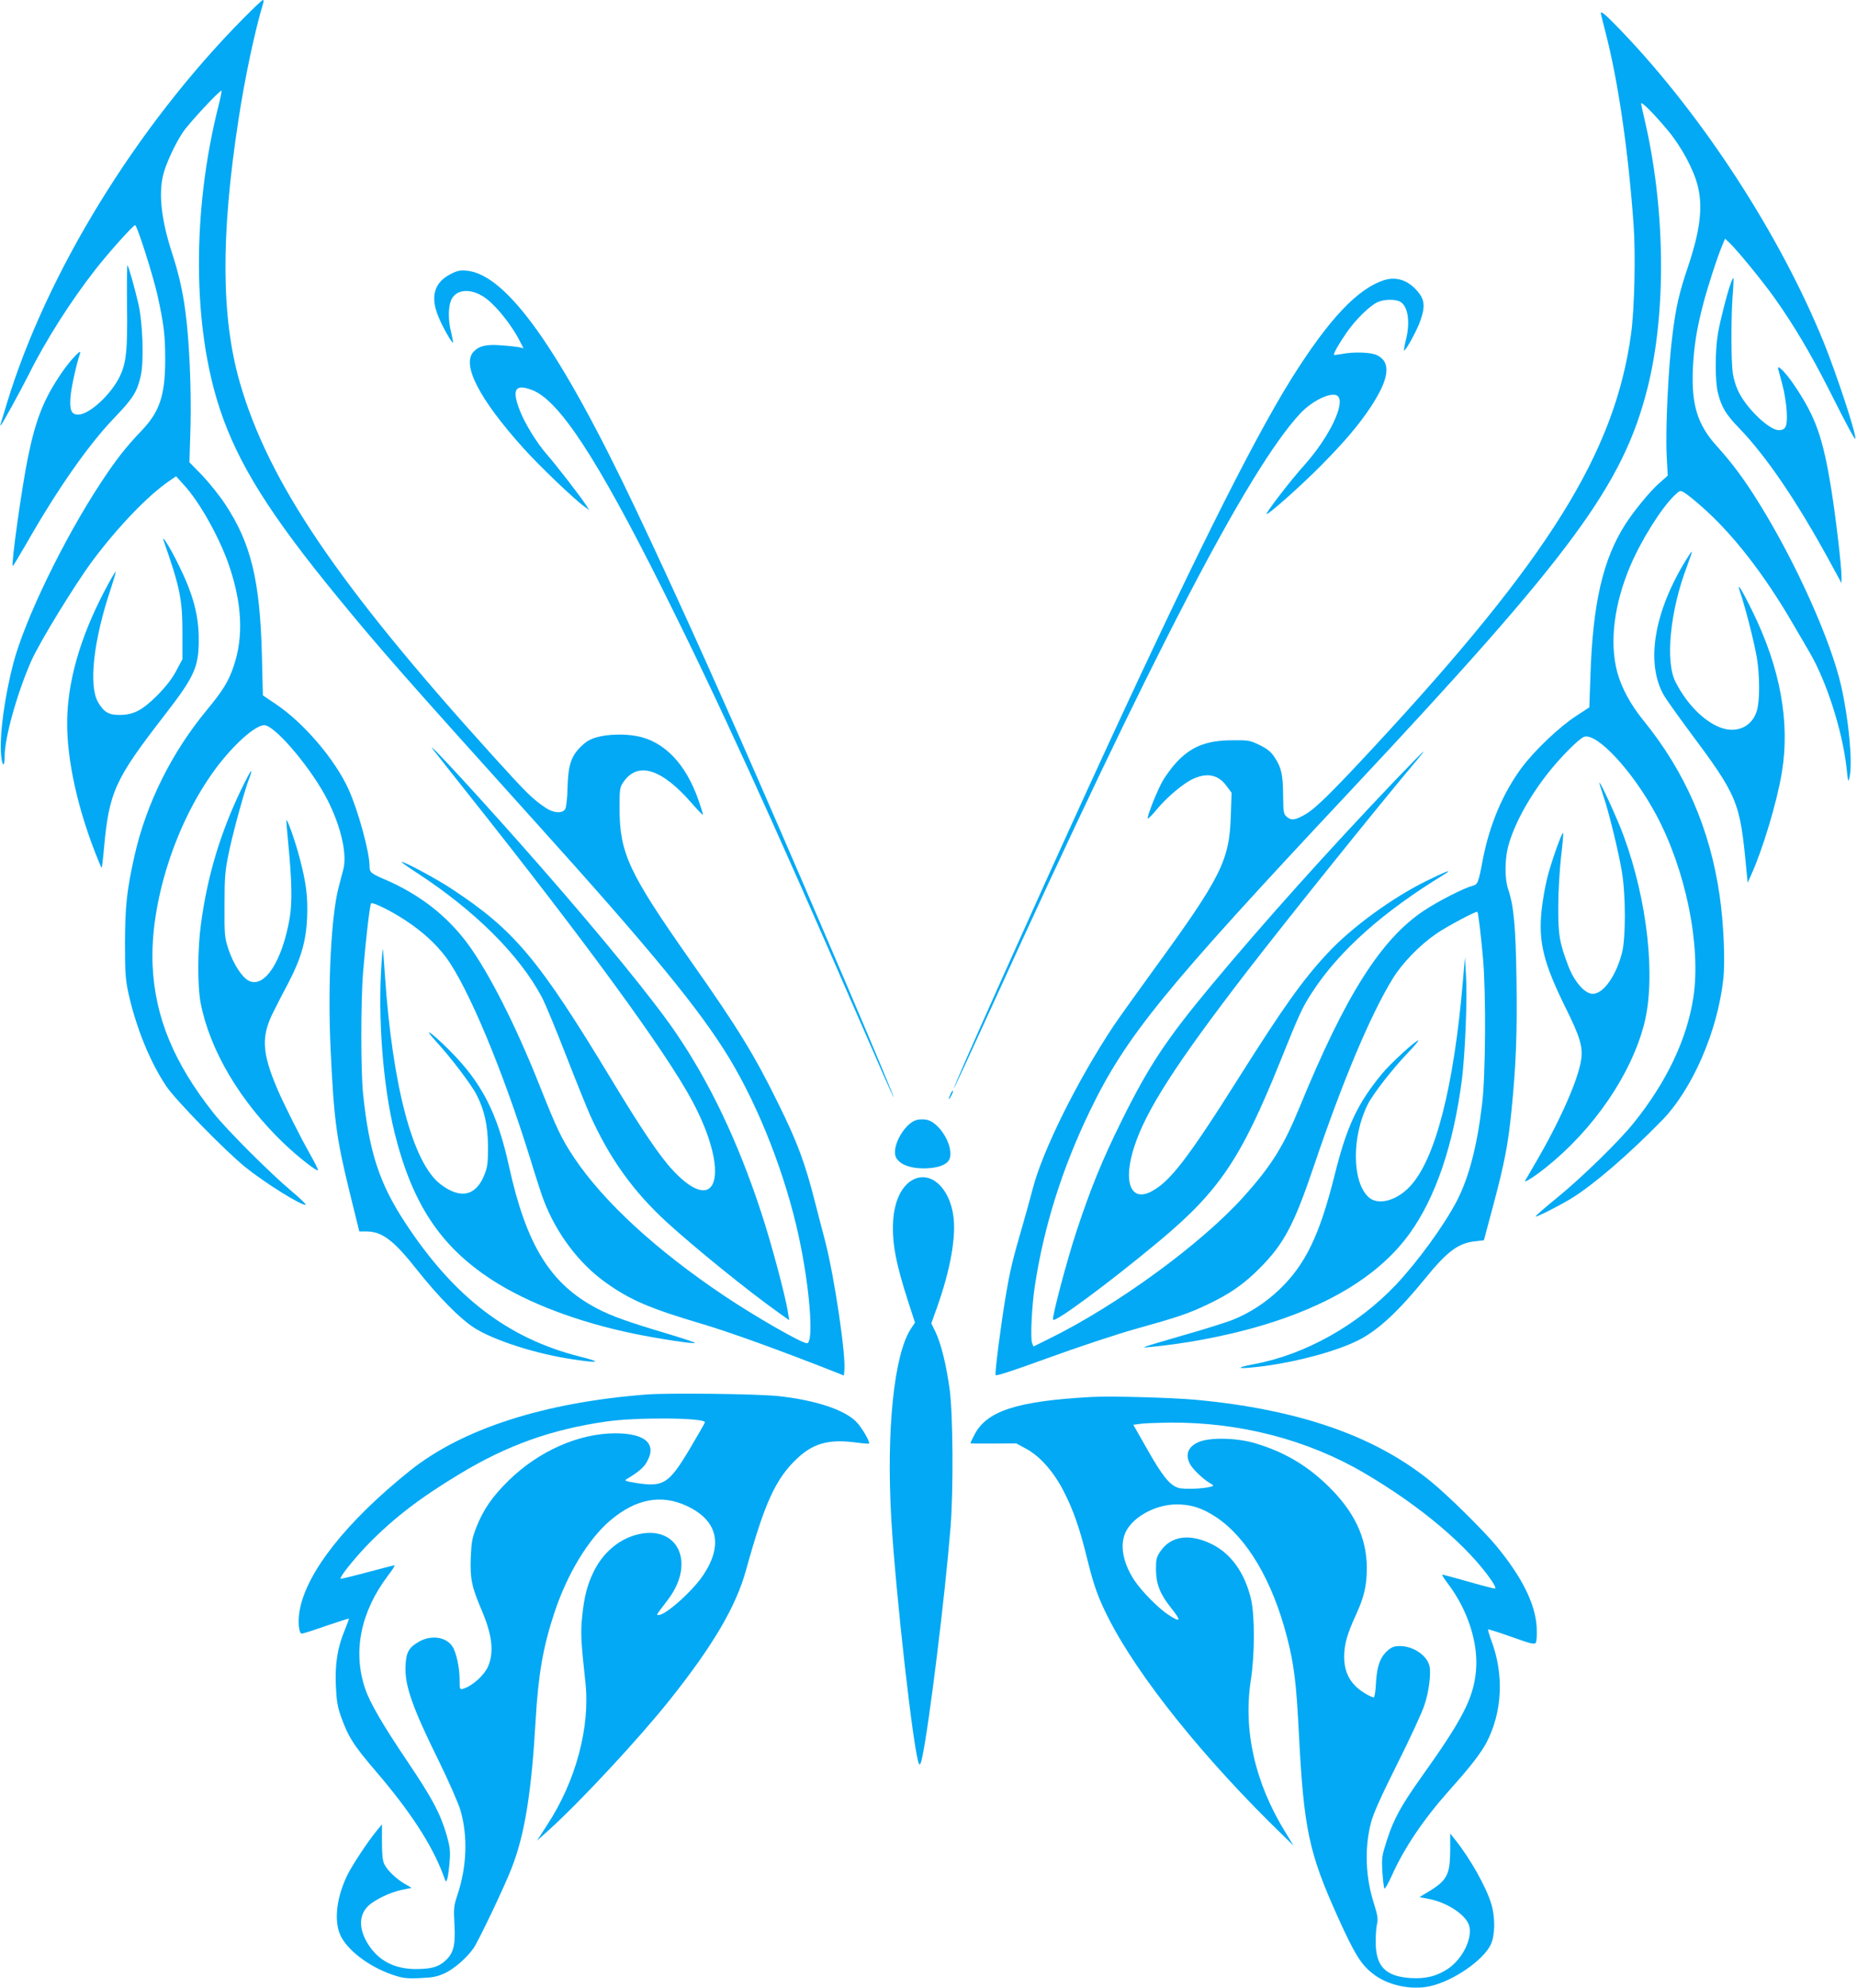 <?xml version="1.0" standalone="no"?>
<!DOCTYPE svg PUBLIC "-//W3C//DTD SVG 20010904//EN"
 "http://www.w3.org/TR/2001/REC-SVG-20010904/DTD/svg10.dtd">
<svg version="1.0" xmlns="http://www.w3.org/2000/svg"
 width="1196pt" height="1280pt" viewBox="0 0 1196 1280"
 preserveAspectRatio="xMidYMid meet">
<g transform="translate(0,1280) scale(0.1,-0.1)"
fill="#03a9f4" stroke="none">
<path d="M1564 12678 c-687 -696 -1263 -1634 -1519 -2473 -20 -66 -38 -126
-40 -132 -3 -7 -3 -13 -1 -13 6 0 122 212 181 328 107 216 270 473 430 677 79
102 243 285 255 285 13 0 113 -315 144 -450 41 -187 50 -257 50 -415 0 -229
-35 -336 -152 -458 -104 -109 -164 -186 -266 -341 -236 -359 -486 -875 -560
-1157 -56 -213 -90 -463 -79 -590 7 -78 23 -83 23 -7 0 119 82 410 172 613 56
125 282 494 397 648 162 216 353 415 490 509 l45 31 47 -52 c102 -109 229
-336 292 -516 86 -249 97 -464 32 -655 -33 -98 -70 -158 -171 -280 -229 -276
-392 -605 -468 -942 -49 -220 -60 -319 -61 -558 0 -201 3 -236 23 -330 50
-221 137 -436 243 -595 58 -87 376 -413 509 -521 128 -103 365 -251 389 -242
5 1 -36 41 -92 88 -137 115 -418 396 -500 500 -257 324 -379 620 -394 952 -18
402 146 915 402 1263 116 157 258 285 317 285 64 0 277 -246 389 -447 97 -176
147 -373 121 -478 -6 -22 -20 -76 -31 -119 -48 -181 -71 -631 -52 -1036 21
-457 37 -578 123 -928 l62 -252 46 0 c102 -1 175 -56 328 -250 136 -171 272
-309 362 -368 126 -82 401 -171 642 -206 170 -26 187 -18 43 18 -464 117 -812
384 -1126 863 -166 253 -231 454 -270 823 -16 144 -16 610 0 795 17 209 43
429 51 438 9 10 131 -50 220 -109 111 -73 194 -149 259 -234 143 -190 369
-730 547 -1305 35 -115 74 -235 86 -265 83 -217 230 -410 403 -532 157 -111
281 -164 611 -262 180 -53 504 -170 859 -310 l60 -24 3 31 c11 99 -64 603
-123 832 -25 94 -54 206 -65 250 -65 256 -114 388 -237 637 -153 312 -258 484
-564 919 -401 571 -458 694 -459 985 0 120 2 134 23 165 93 139 249 91 447
-139 35 -40 65 -71 67 -69 2 2 -11 44 -28 93 -82 236 -222 381 -398 414 -81
15 -187 12 -255 -7 -47 -13 -72 -28 -108 -64 -61 -61 -79 -119 -83 -265 -1
-61 -8 -121 -14 -133 -17 -31 -75 -28 -127 7 -86 58 -123 95 -343 338 -994
1098 -1441 1758 -1626 2399 -121 420 -124 949 -9 1695 42 275 107 579 160 753
3 9 2 17 -3 17 -5 0 -63 -55 -129 -122z m-158 -564 c-170 -678 -166 -1421 11
-1951 116 -349 322 -678 757 -1208 277 -338 425 -506 1271 -1445 755 -837
1063 -1213 1253 -1526 193 -320 362 -754 447 -1149 71 -327 98 -685 52 -685
-34 0 -332 171 -532 305 -440 295 -777 606 -967 889 -81 122 -110 182 -223
466 -152 384 -326 726 -461 910 -133 181 -311 320 -534 416 -93 40 -100 46
-100 87 0 91 -74 360 -136 496 -88 192 -285 423 -465 545 l-86 58 -6 251 c-12
489 -70 730 -240 985 -36 54 -102 136 -146 182 l-81 83 7 231 c6 247 -8 555
-33 741 -18 135 -44 248 -89 385 -65 203 -84 368 -55 490 16 69 76 201 127
277 37 57 242 277 250 269 2 -2 -7 -48 -21 -102z"/>
<path d="M2792 7970 c19 -25 113 -144 209 -265 768 -966 1289 -1679 1458
-1996 246 -461 166 -755 -123 -448 -85 90 -204 266 -396 584 -471 779 -626
965 -1034 1233 -96 63 -298 172 -319 172 -6 0 38 -32 97 -70 374 -244 659
-527 805 -800 22 -41 91 -208 154 -370 63 -162 134 -338 157 -390 127 -282
279 -493 495 -691 177 -162 525 -444 714 -578 l74 -53 -8 49 c-15 103 -110
458 -175 653 -149 452 -329 829 -547 1149 -140 206 -473 615 -868 1066 -341
390 -777 865 -693 755z"/>
<path d="M10310 12714 c0 -3 13 -55 29 -117 82 -315 147 -758 182 -1242 14
-193 6 -543 -16 -705 -105 -766 -528 -1445 -1665 -2670 -260 -280 -368 -387
-431 -423 -65 -38 -91 -42 -119 -19 -23 19 -25 26 -26 138 -1 135 -11 181 -55
247 -23 36 -46 54 -96 79 -62 30 -71 32 -177 31 -170 -1 -269 -42 -367 -151
-24 -27 -59 -75 -78 -106 -35 -59 -104 -231 -99 -247 2 -4 27 21 57 57 62 76
167 165 228 195 95 46 169 32 223 -43 l32 -43 -5 -150 c-9 -286 -62 -393 -494
-986 -110 -151 -226 -314 -260 -364 -233 -350 -460 -807 -523 -1055 -12 -47
-41 -152 -65 -235 -63 -216 -81 -291 -109 -460 -29 -170 -69 -481 -64 -500 2
-8 113 28 343 112 187 68 437 151 555 184 279 78 344 100 468 159 143 68 232
130 332 230 158 158 223 280 349 652 189 559 367 982 512 1218 62 100 173 214
279 287 72 49 258 148 265 141 6 -5 24 -157 37 -308 19 -222 16 -742 -6 -925
-32 -273 -85 -478 -164 -630 -82 -157 -250 -388 -390 -537 -246 -260 -583
-450 -912 -512 -148 -28 -106 -35 70 -12 220 30 463 97 600 166 125 63 258
187 428 396 144 177 215 230 326 241 l53 6 63 235 c72 273 92 379 114 592 30
299 38 503 33 846 -5 350 -17 479 -54 589 -22 64 -22 189 0 273 36 136 126
304 247 461 86 111 213 239 245 247 85 21 309 -221 458 -496 194 -359 294
-849 243 -1185 -42 -268 -171 -541 -383 -805 -94 -118 -336 -354 -497 -485
-74 -60 -135 -113 -135 -118 -1 -9 140 62 227 114 146 90 368 281 585 503 197
201 360 577 396 912 13 114 2 364 -24 539 -62 428 -222 795 -490 1125 -83 101
-144 215 -170 315 -50 191 -19 436 85 681 71 167 200 372 284 453 33 32 38 34
60 21 14 -7 65 -47 113 -90 201 -175 408 -441 595 -765 42 -71 89 -152 105
-180 108 -186 207 -496 235 -733 11 -103 12 -105 21 -62 19 98 -6 363 -54 579
-66 294 -293 800 -530 1181 -94 152 -174 259 -269 364 -127 139 -167 267 -157
501 7 145 24 255 67 419 29 111 92 306 124 380 l16 39 26 -24 c48 -44 219
-253 294 -359 123 -173 235 -363 350 -590 119 -237 170 -331 170 -314 1 44
-122 415 -202 614 -282 695 -779 1461 -1303 2008 -104 108 -135 135 -135 116z
m431 -753 c87 -104 166 -250 193 -357 34 -134 17 -283 -60 -514 -60 -178 -80
-264 -103 -450 -26 -203 -45 -600 -37 -769 l7 -134 -61 -54 c-59 -54 -158
-175 -212 -259 -145 -227 -210 -510 -225 -979 l-7 -200 -84 -55 c-108 -70
-264 -218 -348 -329 -123 -164 -211 -371 -255 -601 -27 -145 -32 -156 -64
-164 -56 -14 -222 -99 -314 -160 -277 -184 -506 -546 -801 -1266 -103 -251
-182 -378 -361 -577 -272 -303 -816 -700 -1254 -915 l-99 -49 -9 23 c-12 30
-1 246 18 368 59 386 177 758 354 1125 233 482 474 778 1676 2060 1432 1528
1758 1971 1916 2597 123 489 115 1162 -21 1736 -11 46 -20 89 -20 95 0 17 83
-66 171 -172z"/>
<path d="M8993 7783 c-444 -466 -853 -922 -1188 -1324 -293 -352 -405 -521
-580 -874 -128 -259 -197 -429 -290 -708 -63 -191 -158 -549 -153 -575 6 -26
365 240 683 505 388 324 527 530 780 1157 125 311 143 350 208 449 172 264
453 515 847 755 64 39 17 23 -105 -37 -225 -109 -495 -306 -650 -475 -157
-169 -284 -349 -560 -786 -335 -532 -451 -682 -572 -744 -132 -67 -181 64
-108 289 76 235 268 534 723 1125 258 335 868 1094 1100 1368 24 28 42 52 40
52 -3 0 -82 -80 -175 -177z"/>
<path d="M818 10842 c4 -299 -4 -379 -48 -469 -58 -117 -196 -243 -267 -243
-45 0 -57 32 -48 124 6 61 40 212 61 271 12 35 -62 -43 -115 -120 -117 -170
-169 -299 -220 -545 -39 -188 -110 -694 -99 -705 2 -2 42 65 90 148 201 352
398 633 564 806 121 126 146 166 170 268 22 93 14 341 -15 468 -25 106 -62
237 -70 247 -3 4 -4 -109 -3 -250z"/>
<path d="M2902 11035 c-105 -54 -132 -144 -79 -273 25 -64 88 -174 95 -168 1
2 -4 31 -12 64 -20 75 -20 162 -1 208 28 67 113 80 200 29 73 -42 185 -177
244 -294 l23 -44 -29 7 c-15 3 -67 9 -114 12 -97 8 -143 -3 -179 -41 -78 -83
37 -305 320 -620 100 -112 331 -333 395 -378 l30 -22 -19 30 c-35 55 -193 259
-251 325 -70 80 -147 206 -180 294 -49 129 -26 165 80 125 175 -64 421 -441
845 -1289 348 -696 702 -1471 1265 -2768 120 -276 219 -501 221 -499 6 6 -517
1232 -871 2042 -310 708 -553 1245 -790 1745 -487 1028 -830 1512 -1089 1537
-42 4 -61 0 -104 -22z"/>
<path d="M8915 10996 c-173 -55 -359 -254 -599 -637 -257 -412 -671 -1245
-1303 -2624 -342 -746 -875 -1936 -869 -1942 2 -2 110 232 241 519 1031 2265
1653 3462 1987 3823 78 85 206 146 243 115 53 -44 -54 -266 -215 -446 -88 -97
-254 -314 -242 -314 17 0 227 187 354 316 152 154 241 260 316 373 120 182
133 288 42 333 -39 20 -151 24 -230 8 -25 -4 -46 -7 -48 -5 -6 6 29 68 80 142
58 85 154 178 202 198 42 18 106 19 140 4 54 -25 71 -132 40 -251 -8 -33 -13
-62 -11 -64 8 -9 86 133 106 194 33 96 26 140 -32 200 -58 61 -130 81 -202 58z"/>
<path d="M11150 10984 c-23 -60 -70 -242 -85 -328 -20 -115 -20 -314 0 -389
23 -90 51 -136 134 -222 177 -183 373 -472 585 -860 l76 -140 0 45 c0 66 -37
382 -65 555 -54 338 -101 469 -236 670 -53 80 -115 144 -107 110 3 -11 15 -56
27 -100 12 -44 25 -121 28 -170 6 -99 -4 -125 -51 -125 -58 0 -196 128 -253
236 -21 39 -36 87 -43 130 -11 82 -12 344 -1 499 5 61 7 112 5 114 -2 2 -8 -9
-14 -25z"/>
<path d="M1055 9315 c104 -297 120 -375 120 -590 l0 -170 -40 -75 c-27 -51
-66 -101 -120 -156 -97 -97 -153 -127 -242 -128 -73 -1 -105 18 -143 85 -60
108 -27 400 84 729 19 58 33 106 31 108 -2 2 -24 -34 -49 -81 -161 -295 -249
-574 -262 -832 -13 -243 52 -569 178 -893 22 -57 41 -102 43 -100 2 2 9 59 15
128 33 362 70 442 394 860 188 243 216 304 216 480 0 159 -36 293 -131 485
-54 110 -113 204 -94 150z"/>
<path d="M10858 9193 c-207 -337 -260 -666 -141 -872 14 -24 83 -121 153 -216
326 -437 336 -463 378 -910 l8 -80 22 50 c75 165 166 468 198 660 54 325 -10
673 -190 1040 -78 158 -105 197 -75 110 32 -94 87 -311 104 -410 19 -116 20
-276 0 -342 -26 -87 -101 -134 -191 -120 -115 19 -251 143 -333 306 -67 131
-35 457 73 741 19 51 34 95 32 97 -2 2 -19 -23 -38 -54z"/>
<path d="M1552 7713 c-133 -278 -215 -550 -257 -858 -23 -165 -24 -405 -2
-518 61 -305 253 -629 534 -899 92 -88 212 -182 221 -174 2 3 -20 49 -51 103
-66 117 -174 333 -212 423 -100 236 -104 340 -20 502 23 46 65 128 94 182 81
156 112 267 119 414 5 139 -5 223 -49 390 -27 103 -78 247 -84 240 -2 -2 3
-61 10 -133 25 -257 28 -392 11 -495 -48 -282 -164 -458 -265 -405 -43 22 -97
106 -129 200 -25 77 -27 88 -26 285 0 184 3 219 28 340 28 136 102 404 132
480 9 22 14 43 12 45 -3 3 -32 -52 -66 -122z"/>
<path d="M10301 7759 c-1 -3 10 -39 24 -80 37 -107 100 -367 121 -494 25 -151
25 -422 1 -519 -38 -149 -120 -266 -189 -266 -50 0 -118 77 -156 176 -59 155
-67 204 -66 389 0 94 9 236 18 318 10 82 16 151 13 153 -7 8 -76 -186 -102
-289 -13 -53 -30 -146 -36 -206 -22 -204 11 -340 152 -626 94 -189 114 -255
103 -335 -16 -124 -132 -388 -284 -650 -40 -69 -75 -129 -77 -133 -11 -19 59
26 130 82 310 247 553 601 637 930 75 296 21 792 -134 1211 -40 109 -153 355
-155 339z"/>
<path d="M2457 6593 c-24 -349 10 -782 82 -1078 114 -465 296 -741 631 -958
229 -148 550 -270 910 -345 156 -32 388 -68 396 -60 2 3 -76 29 -173 58 -259
77 -368 116 -460 165 -300 158 -454 408 -566 920 -75 340 -174 533 -382 741
-118 118 -180 160 -88 59 97 -105 231 -282 264 -348 50 -99 71 -196 72 -332 0
-101 -3 -129 -22 -177 -54 -140 -155 -163 -284 -64 -178 136 -309 628 -358
1346 -6 91 -12 166 -13 168 -2 1 -6 -42 -9 -95z"/>
<path d="M9422 6485 c-58 -686 -178 -1152 -341 -1325 -88 -94 -208 -125 -268
-68 -106 99 -108 391 -3 598 34 67 158 227 262 335 39 41 67 75 63 75 -18 0
-177 -146 -232 -212 -161 -195 -229 -340 -308 -658 -96 -383 -186 -571 -353
-732 -88 -85 -193 -153 -302 -197 -41 -16 -185 -62 -320 -100 -285 -83 -282
-82 -210 -75 222 21 472 68 685 129 464 133 794 336 987 606 166 233 279 568
333 984 21 164 36 524 27 670 l-7 120 -13 -150z"/>
<path d="M6122 5755 c-17 -37 -14 -45 4 -12 9 16 14 31 11 33 -2 2 -9 -7 -15
-21z"/>
<path d="M5904 5588 c-77 -20 -162 -170 -135 -237 19 -46 86 -74 175 -75 79 0
135 15 161 44 55 61 -39 247 -136 269 -19 4 -48 4 -65 -1z"/>
<path d="M5882 5204 c-75 -38 -123 -139 -130 -271 -7 -140 18 -271 100 -524
l41 -126 -26 -39 c-109 -166 -159 -650 -127 -1220 28 -484 145 -1522 179
-1583 6 -10 12 3 20 40 44 202 148 1046 183 1484 19 243 16 729 -6 890 -22
160 -56 295 -91 368 l-27 55 37 103 c86 242 124 455 105 589 -25 182 -146 291
-258 234z"/>
<path d="M4165 3820 c-660 -51 -1186 -220 -1525 -491 -407 -326 -666 -653
-710 -899 -13 -71 -6 -150 14 -150 7 0 77 22 156 50 79 27 145 48 147 47 1 -2
-10 -34 -26 -73 -47 -111 -64 -218 -58 -358 4 -93 11 -137 30 -191 48 -137 82
-192 229 -363 218 -254 358 -469 430 -659 21 -58 21 -58 30 -28 4 17 11 66 14
110 5 68 2 93 -20 170 -41 138 -91 233 -248 466 -164 243 -247 386 -277 477
-80 238 -28 493 148 726 28 36 47 66 42 66 -4 0 -84 -20 -176 -45 -93 -25
-170 -43 -171 -42 -10 9 84 126 175 221 165 169 337 301 591 454 306 185 591
287 945 338 190 28 635 25 635 -5 0 -4 -44 -81 -98 -172 -135 -225 -168 -246
-344 -219 -67 11 -79 15 -64 24 76 45 110 74 131 110 68 117 -7 186 -202 186
-235 0 -495 -115 -688 -305 -105 -103 -162 -186 -207 -300 -27 -69 -32 -96
-36 -195 -5 -135 6 -188 68 -334 70 -163 83 -272 44 -366 -25 -58 -100 -126
-161 -145 -22 -6 -23 -4 -23 62 0 74 -22 174 -46 210 -40 62 -136 76 -214 32
-66 -37 -84 -68 -88 -153 -7 -128 42 -268 219 -626 62 -127 121 -262 135 -309
48 -167 41 -363 -21 -547 -22 -66 -24 -83 -18 -188 7 -135 -6 -186 -62 -235
-44 -39 -91 -51 -190 -51 -132 1 -233 52 -299 152 -66 100 -68 193 -4 255 42
40 146 90 221 104 l58 12 -43 25 c-57 33 -114 88 -133 128 -11 23 -15 64 -15
144 l0 112 -44 -54 c-50 -62 -143 -203 -175 -265 -72 -144 -92 -296 -50 -392
41 -96 186 -207 338 -258 66 -22 89 -25 176 -21 82 3 110 9 157 30 63 29 145
100 189 164 33 49 198 394 244 514 85 217 128 486 155 955 17 294 48 470 120
688 83 252 221 479 363 598 164 138 327 168 491 91 197 -92 235 -248 108 -441
-66 -102 -243 -261 -290 -261 -16 0 -21 -8 60 99 185 244 57 494 -213 415
-112 -33 -209 -119 -266 -236 -41 -84 -61 -162 -74 -292 -10 -103 -7 -159 21
-416 33 -289 -61 -640 -246 -922 l-66 -102 80 72 c202 183 579 588 777 837
277 348 426 601 490 835 120 433 190 587 329 718 104 98 205 126 377 103 45
-6 84 -9 86 -7 9 9 -49 108 -84 142 -77 77 -266 139 -503 164 -135 14 -701 21
-845 10z"/>
<path d="M7030 3804 c-480 -26 -677 -90 -755 -245 -14 -26 -25 -50 -25 -53 0
-2 66 -3 148 -2 l147 1 63 -34 c89 -48 175 -145 239 -267 64 -124 104 -236
153 -434 44 -180 72 -258 139 -390 192 -379 619 -910 1125 -1400 l67 -65 -52
85 c-196 318 -273 655 -223 981 26 167 26 414 1 522 -40 168 -128 292 -252
353 -142 70 -262 54 -330 -44 -27 -40 -30 -51 -30 -120 1 -93 26 -157 97 -246
68 -85 64 -97 -15 -46 -63 40 -173 151 -221 223 -84 128 -99 255 -40 339 60
86 190 149 309 150 95 1 169 -23 259 -83 198 -132 362 -410 455 -772 45 -172
60 -296 76 -612 32 -623 63 -773 253 -1194 106 -234 147 -301 224 -361 94 -75
248 -108 370 -80 149 34 339 165 389 267 28 59 30 170 5 258 -32 110 -137 297
-235 419 l-31 39 0 -109 c-1 -156 -20 -194 -142 -267 l-56 -34 58 -11 c116
-21 238 -100 261 -169 26 -80 -39 -216 -135 -281 -72 -48 -144 -66 -241 -60
-163 11 -225 75 -225 235 0 43 4 95 9 115 7 31 3 55 -19 126 -56 172 -63 360
-20 526 14 55 65 169 168 375 82 163 161 334 176 381 29 85 44 207 32 253 -17
68 -104 126 -188 127 -39 0 -54 -6 -82 -30 -47 -42 -68 -99 -74 -207 -2 -51
-9 -93 -14 -93 -20 0 -88 41 -118 72 -49 48 -73 111 -73 188 0 78 19 147 72
262 57 124 74 195 74 313 -1 197 -84 368 -259 535 -135 129 -279 212 -460 266
-121 36 -295 39 -366 7 -67 -30 -86 -80 -54 -141 18 -33 80 -93 124 -120 32
-19 32 -20 10 -26 -53 -14 -176 -18 -210 -7 -55 18 -101 75 -198 246 l-91 160
53 7 c29 3 112 6 183 7 449 3 886 -110 1252 -325 365 -214 670 -473 822 -696
19 -29 27 -48 19 -48 -7 0 -85 20 -172 45 -87 25 -163 45 -167 45 -5 0 13 -28
39 -62 126 -168 194 -379 178 -557 -16 -177 -85 -311 -354 -688 -128 -180
-176 -268 -218 -398 -34 -105 -36 -115 -31 -208 4 -54 9 -102 13 -108 3 -6 25
32 48 83 80 179 206 365 372 551 136 152 202 238 238 306 102 197 114 437 30
659 -13 36 -22 67 -20 69 2 2 70 -19 151 -48 123 -44 148 -50 156 -38 6 8 8
52 6 99 -8 149 -92 320 -257 521 -82 100 -317 332 -426 420 -360 293 -851 463
-1514 525 -155 14 -548 25 -670 18z"/>
</g>
</svg>
